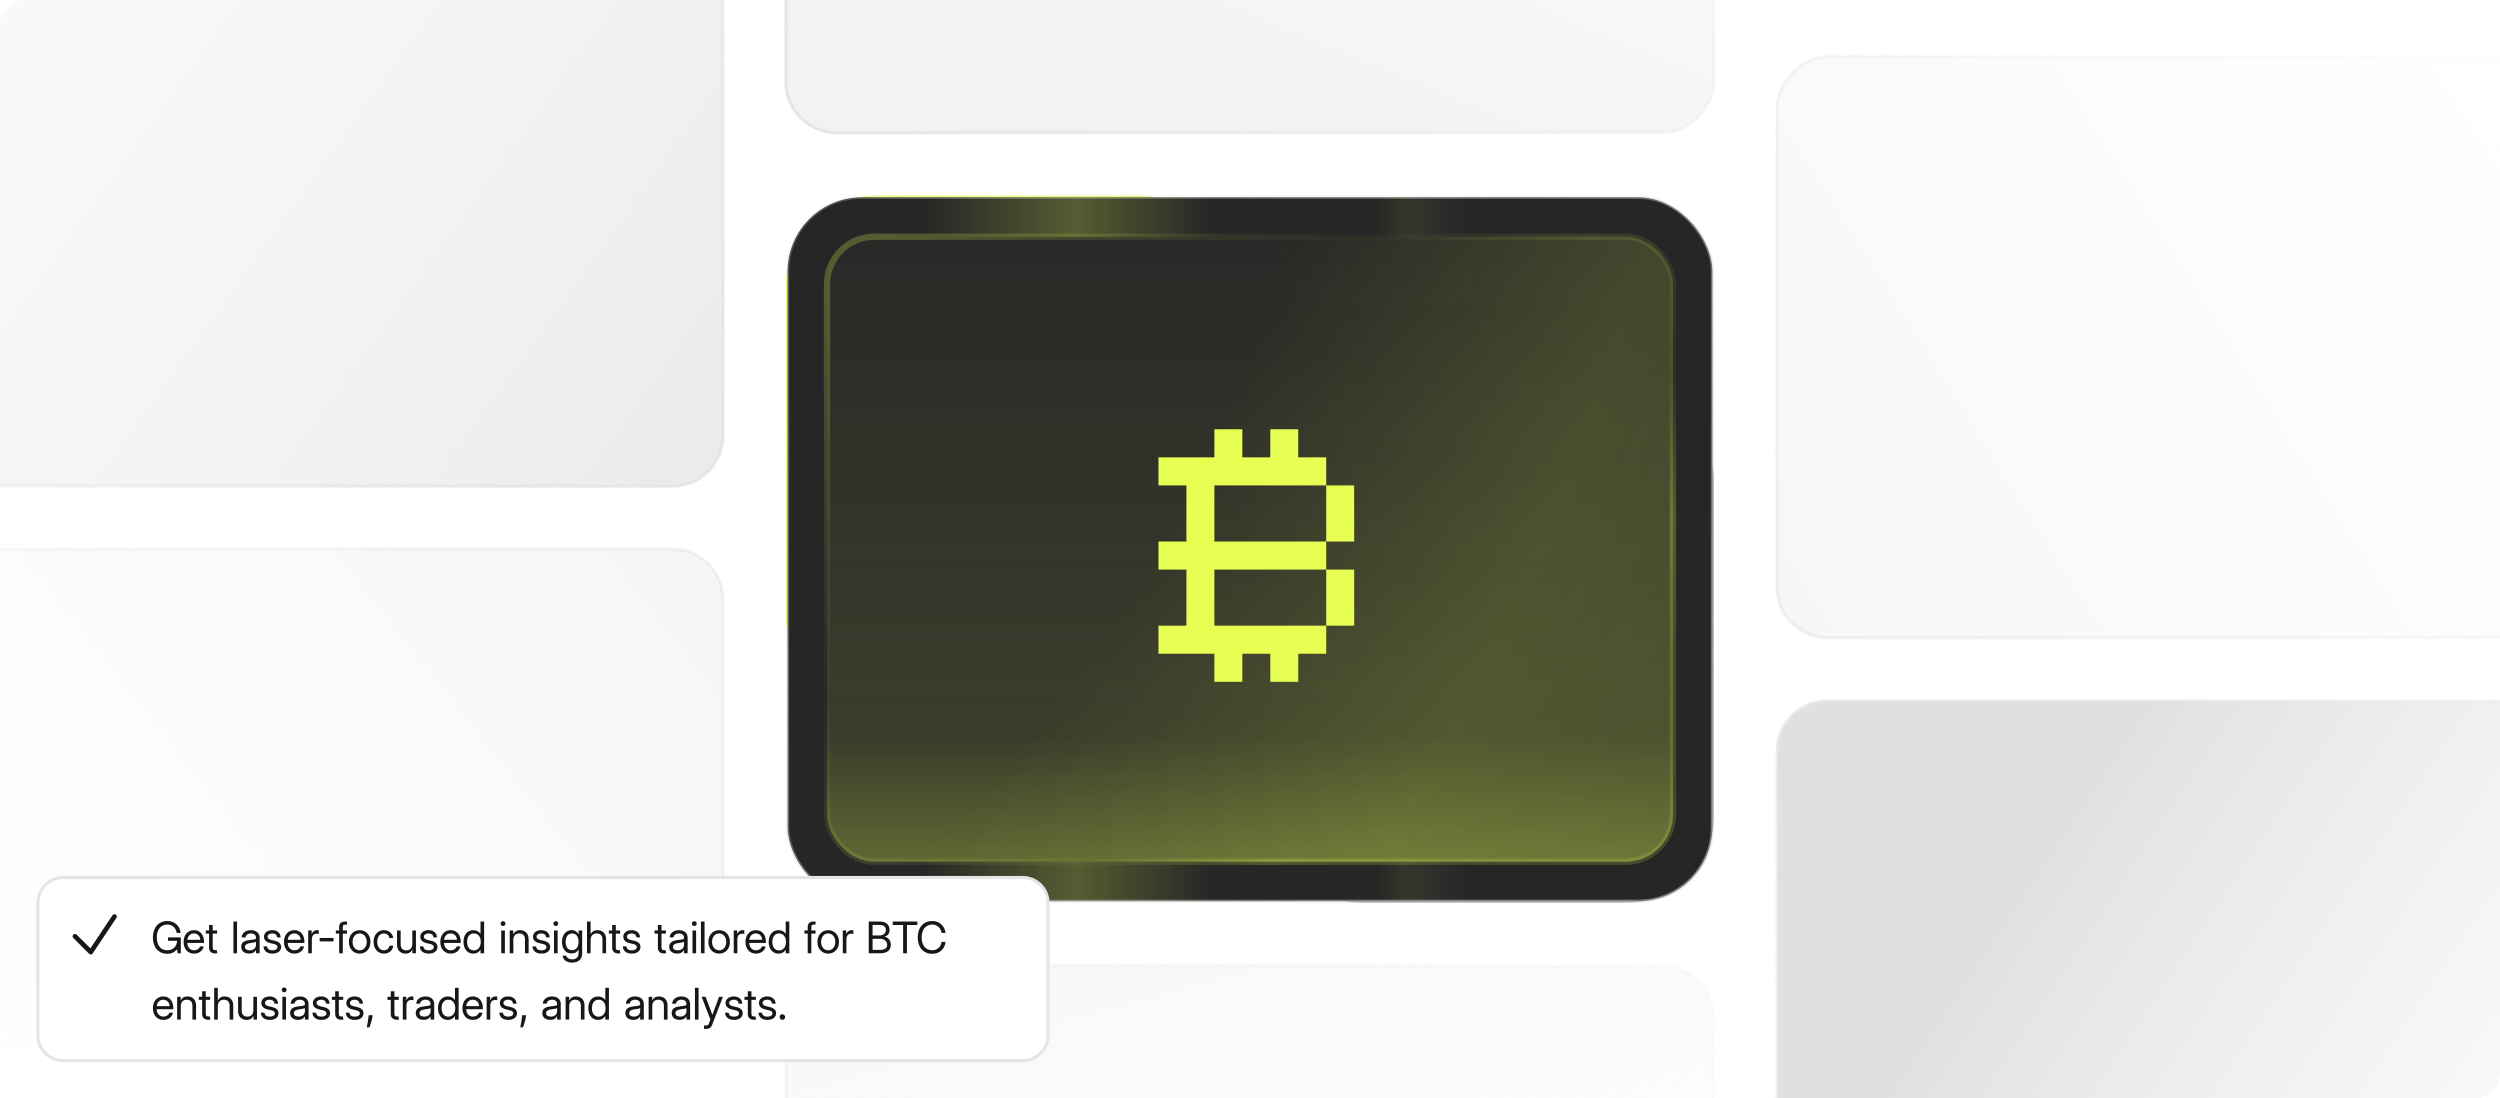 <svg width="792" height="348" viewBox="0 0 792 348" fill="none" xmlns="http://www.w3.org/2000/svg">
<g clip-path="url(#clip0_7291_10503)">
<rect x="-48" y="-20" width="277" height="174" rx="16" fill="url(#paint0_linear_7291_10503)" stroke="url(#paint1_linear_7291_10503)"/>
<rect opacity="0.7" x="820" y="396" width="257" height="174" rx="16" transform="rotate(180 820 396)" fill="url(#paint2_linear_7291_10503)" stroke="url(#paint3_linear_7291_10503)"/>
<rect width="294" height="174" rx="16" transform="matrix(-1 0 0 1 543 -132)" fill="url(#paint4_linear_7291_10503)" stroke="url(#paint5_linear_7291_10503)"/>
<rect opacity="0.4" x="543" y="480" width="294" height="174" rx="16" transform="rotate(180 543 480)" fill="url(#paint6_linear_7291_10503)" stroke="url(#paint7_linear_7291_10503)"/>
<rect opacity="0.6" width="277" height="158" rx="16" transform="matrix(1 0 0 -1 -48 332)" fill="url(#paint8_linear_7291_10503)" stroke="url(#paint9_linear_7291_10503)"/>
<rect opacity="0.6" width="257" height="184" rx="16" transform="matrix(-1 0 0 1 820 18)" fill="url(#paint10_linear_7291_10503)" stroke="url(#paint11_linear_7291_10503)"/>
<g filter="url(#filter0_f_7291_10503)">
<rect x="249" y="62" width="140" height="162" rx="28" fill="#E7FE53"/>
</g>
<g filter="url(#filter1_f_7291_10503)">
<rect x="403" y="124" width="140" height="162" rx="28" fill="#A3A3A3"/>
</g>
<rect x="249.5" y="62.5" width="293" height="223" rx="23.5" fill="#262626"/>
<rect x="249.5" y="62.5" width="293" height="223" rx="23.5" fill="url(#paint12_linear_7291_10503)" fill-opacity="0.5"/>
<rect x="249.5" y="62.5" width="293" height="223" rx="23.5" stroke="url(#paint13_linear_7291_10503)"/>
<rect x="262" y="75" width="268" height="198" rx="15" fill="#262626"/>
<rect x="262" y="75" width="268" height="198" rx="15" fill="url(#paint14_linear_7291_10503)"/>
<rect x="262" y="75" width="268" height="198" rx="15" fill="url(#paint15_radial_7291_10503)"/>
<rect x="262" y="75" width="268" height="198" rx="15" stroke="url(#paint16_linear_7291_10503)" stroke-width="2"/>
<g filter="url(#filter2_ii_7291_10503)">
<path d="M400.429 134H409.286V142.889H418.143V151.778H382.714V169.556H418.143V178.444H382.714V196.222H418.143V205.111H409.286V214H400.429V205.111H391.571V214H382.714V205.111H365V196.222H373.857V178.444H365V169.556H373.857V151.778H365V142.889H382.714V134H391.571V142.889H400.429V134ZM418.143 196.222V178.444H427V196.222H418.143ZM418.143 169.556V151.778H427V169.556H418.143Z" fill="#E7FE53"/>
</g>
<path d="M12 286C12 281.582 15.582 278 20 278H324C328.418 278 332 281.582 332 286V328C332 332.418 328.418 336 324 336H20C15.582 336 12 332.418 12 328V286Z" fill="white"/>
<path d="M12 286C12 281.582 15.582 278 20 278H324C328.418 278 332 281.582 332 286V328C332 332.418 328.418 336 324 336H20C15.582 336 12 332.418 12 328V286Z" stroke="#E5E5E5"/>
<path d="M23.75 296.625L28.75 301.625L36.25 290.375" stroke="#171717" stroke-width="1.5" stroke-linecap="round" stroke-linejoin="round"/>
<path d="M53.072 302.164C50.201 302.164 48.438 300.161 48.438 296.969C48.438 293.776 50.27 291.773 53.072 291.773C55.185 291.773 56.976 293.209 57.228 295.547H55.984C55.711 293.94 54.528 292.895 53.072 292.895C50.94 292.895 49.668 294.48 49.668 296.969C49.668 299.457 50.871 301.043 53.072 301.043C54.822 301.036 56.039 299.778 56.107 298.049H53.209V296.969H57.283V302H56.272L56.107 300.742H56.094C55.315 301.624 54.398 302.164 53.072 302.164ZM61.48 302.109C59.471 302.109 58.158 300.578 58.158 298.404C58.158 296.217 59.457 294.672 61.453 294.672C63.463 294.672 64.639 296.217 64.639 298.404V298.719H59.361C59.375 299.997 60.168 301.057 61.48 301.057C62.376 301.057 63.148 300.564 63.367 299.812H64.529C64.256 301.193 63.025 302.109 61.48 302.109ZM59.368 297.734H63.449C63.408 296.531 62.56 295.711 61.426 295.711C60.195 295.711 59.45 296.675 59.368 297.734ZM68.139 302.055C67.209 302.055 66.238 301.549 66.238 300.305V295.766H65.186V294.781H66.238V293.031H67.387V294.781H68.781V295.766H67.387V300.127C67.387 300.961 67.811 301.016 68.248 301.016C68.412 301.016 68.576 300.995 68.658 300.975L68.85 301.973C68.686 302.014 68.46 302.055 68.139 302.055ZM75.098 291.938V302H73.949V291.938H75.098ZM78.926 302.096C77.49 302.096 76.41 301.364 76.41 299.922C76.41 298.268 77.832 297.967 79.281 297.775C80.655 297.591 81.1 297.646 81.1 297.092V297.051C81.1 296.265 80.512 295.711 79.5 295.711C78.495 295.711 77.839 296.265 77.777 296.969H76.561C76.622 295.649 77.791 294.672 79.5 294.672C81.182 294.672 82.248 295.622 82.248 297.051V302H81.1V300.975H81.072C80.806 301.494 80.238 302.096 78.926 302.096ZM79.09 301.057C80.512 301.057 81.1 300.209 81.1 299.266V298.363C80.922 298.527 80.054 298.657 79.227 298.773C78.393 298.89 77.593 299.177 77.6 299.99C77.606 300.667 78.167 301.057 79.09 301.057ZM88.92 296.969H87.785C87.772 296.203 87.184 295.711 86.254 295.711C85.365 295.711 84.764 296.135 84.764 296.75C84.764 297.297 85.215 297.598 85.912 297.762L87.074 298.035C88.455 298.363 89.07 299.02 89.07 300.004C89.07 301.344 87.894 302.109 86.322 302.109C84.777 302.109 83.561 301.385 83.465 299.812H84.613C84.695 300.674 85.283 301.07 86.295 301.07C87.293 301.07 87.908 300.674 87.908 300.031C87.908 299.484 87.471 299.225 86.828 299.074L85.666 298.801C84.326 298.486 83.629 297.803 83.629 296.75C83.629 295.52 84.709 294.672 86.254 294.672C87.758 294.672 88.879 295.533 88.92 296.969ZM93.281 302.109C91.272 302.109 89.959 300.578 89.959 298.404C89.959 296.217 91.258 294.672 93.254 294.672C95.264 294.672 96.439 296.217 96.439 298.404V298.719H91.162C91.176 299.997 91.969 301.057 93.281 301.057C94.177 301.057 94.949 300.564 95.168 299.812H96.33C96.057 301.193 94.826 302.109 93.281 302.109ZM91.169 297.734H95.25C95.209 296.531 94.361 295.711 93.227 295.711C91.996 295.711 91.251 296.675 91.169 297.734ZM97.643 302V294.781H98.736V295.916H98.764C99.03 295.171 99.598 294.672 100.5 294.672C100.712 294.672 100.896 294.699 100.992 294.713V295.875C100.896 295.848 100.616 295.793 100.281 295.793C99.481 295.793 98.791 296.333 98.791 297.557V302H97.643ZM105.668 297.146V298.227H101.266V297.146H105.668ZM106.393 295.766V294.781H107.445V293.564C107.445 292.32 108.416 291.938 109.346 291.938H109.934V292.922H109.455C109.448 292.922 109.441 292.922 109.435 292.922C109.004 292.922 108.594 292.922 108.594 293.742V294.781H109.934V295.766H108.594V302H107.445V295.766H106.393ZM113.939 302.109C111.937 302.109 110.521 300.564 110.521 298.404C110.521 296.217 111.937 294.672 113.939 294.672C115.942 294.672 117.357 296.217 117.357 298.404C117.357 300.564 115.949 302.109 113.939 302.109ZM113.939 301.057C115.252 301.057 116.195 299.963 116.195 298.404C116.195 296.825 115.259 295.711 113.939 295.711C112.613 295.711 111.677 296.825 111.684 298.404C111.69 299.963 112.627 301.057 113.939 301.057ZM121.623 302.109C119.702 302.109 118.342 300.564 118.342 298.404C118.342 296.217 119.675 294.672 121.596 294.672C123.489 294.672 124.508 296.101 124.576 297.188H123.4C123.271 296.463 122.703 295.711 121.596 295.711C120.345 295.711 119.504 296.825 119.504 298.404C119.504 299.963 120.372 301.057 121.609 301.057C122.566 301.057 123.332 300.407 123.346 299.594H124.576C124.48 300.831 123.469 302.109 121.623 302.109ZM130.619 299.006V294.781H131.768V302H130.646V300.838H130.619C130.305 301.535 129.628 302.109 128.486 302.109C127.03 302.109 125.779 301.187 125.779 299.266V294.781H126.928V299.184C126.928 300.435 127.639 301.07 128.719 301.07C129.771 301.07 130.619 300.462 130.619 299.006ZM138.439 296.969H137.305C137.291 296.203 136.703 295.711 135.773 295.711C134.885 295.711 134.283 296.135 134.283 296.75C134.283 297.297 134.734 297.598 135.432 297.762L136.594 298.035C137.975 298.363 138.59 299.02 138.59 300.004C138.59 301.344 137.414 302.109 135.842 302.109C134.297 302.109 133.08 301.385 132.984 299.812H134.133C134.215 300.674 134.803 301.07 135.814 301.07C136.812 301.07 137.428 300.674 137.428 300.031C137.428 299.484 136.99 299.225 136.348 299.074L135.186 298.801C133.846 298.486 133.148 297.803 133.148 296.75C133.148 295.52 134.229 294.672 135.773 294.672C137.277 294.672 138.398 295.533 138.439 296.969ZM142.801 302.109C140.791 302.109 139.479 300.578 139.479 298.404C139.479 296.217 140.777 294.672 142.773 294.672C144.783 294.672 145.959 296.217 145.959 298.404V298.719H140.682C140.695 299.997 141.488 301.057 142.801 301.057C143.696 301.057 144.469 300.564 144.688 299.812H145.85C145.576 301.193 144.346 302.109 142.801 302.109ZM140.688 297.734H144.77C144.729 296.531 143.881 295.711 142.746 295.711C141.516 295.711 140.771 296.675 140.688 297.734ZM149.938 302.109C148.058 302.109 146.834 300.612 146.834 298.391C146.834 296.162 148.058 294.672 149.938 294.672C150.874 294.672 151.729 295.041 152.193 295.848H152.221V291.938H153.369V302H152.221V300.906H152.193C151.674 301.74 150.874 302.109 149.938 302.109ZM150.115 301.084C151.455 301.084 152.303 300.024 152.303 298.391C152.303 296.757 151.455 295.711 150.115 295.711C148.864 295.711 147.982 296.62 147.982 298.391C147.982 300.161 148.864 301.084 150.115 301.084ZM158.797 302V294.781H159.945V302H158.797ZM159.371 293.359C158.94 293.359 158.599 293.018 158.605 292.594C158.599 292.17 158.94 291.828 159.371 291.828C159.788 291.828 160.13 292.17 160.137 292.594C160.13 293.018 159.788 293.359 159.371 293.359ZM162.625 297.775V302H161.477V294.781H162.598V295.943H162.625C162.939 295.246 163.616 294.672 164.758 294.672C166.214 294.672 167.465 295.595 167.465 297.516V302H166.316V297.598C166.316 296.347 165.605 295.711 164.525 295.711C163.473 295.711 162.625 296.319 162.625 297.775ZM174.137 296.969H173.002C172.988 296.203 172.4 295.711 171.471 295.711C170.582 295.711 169.98 296.135 169.98 296.75C169.98 297.297 170.432 297.598 171.129 297.762L172.291 298.035C173.672 298.363 174.287 299.02 174.287 300.004C174.287 301.344 173.111 302.109 171.539 302.109C169.994 302.109 168.777 301.385 168.682 299.812H169.83C169.912 300.674 170.5 301.07 171.512 301.07C172.51 301.07 173.125 300.674 173.125 300.031C173.125 299.484 172.688 299.225 172.045 299.074L170.883 298.801C169.543 298.486 168.846 297.803 168.846 296.75C168.846 295.52 169.926 294.672 171.471 294.672C172.975 294.672 174.096 295.533 174.137 296.969ZM175.504 302V294.781H176.652V302H175.504ZM176.078 293.359C175.647 293.359 175.306 293.018 175.312 292.594C175.306 292.17 175.647 291.828 176.078 291.828C176.495 291.828 176.837 292.17 176.844 292.594C176.837 293.018 176.495 293.359 176.078 293.359ZM181.26 304.953C179.633 304.953 178.402 304.188 178.225 302.766H179.414C179.619 303.545 180.33 303.928 181.26 303.928C182.518 303.928 183.283 303.23 183.283 302V300.811H183.256C182.818 301.59 182.148 302.055 181.082 302.055C179.154 302.055 178.033 300.564 178.033 298.377C178.033 296.217 179.264 294.672 181.109 294.672C182.463 294.672 182.996 295.492 183.256 295.943H183.311V294.781H184.432V302C184.432 304.133 182.941 304.953 181.26 304.953ZM181.232 301.016C182.531 301.016 183.283 300.072 183.283 298.391C183.283 296.682 182.531 295.725 181.26 295.725C179.906 295.725 179.195 296.818 179.195 298.391C179.195 299.963 179.879 301.016 181.232 301.016ZM187.111 297.775V302H185.963V291.938H187.111V295.943H187.139C187.453 295.246 188.157 294.672 189.299 294.672C190.755 294.672 192.006 295.595 192.006 297.516V302H190.857V297.598C190.857 296.347 190.146 295.711 189.066 295.711C188.014 295.711 187.111 296.319 187.111 297.775ZM195.834 302.055C194.904 302.055 193.934 301.549 193.934 300.305V295.766H192.881V294.781H193.934V293.031H195.082V294.781H196.477V295.766H195.082V300.127C195.082 300.961 195.506 301.016 195.943 301.016C196.107 301.016 196.271 300.995 196.354 300.975L196.545 301.973C196.381 302.014 196.155 302.055 195.834 302.055ZM202.752 296.969H201.617C201.604 296.203 201.016 295.711 200.086 295.711C199.197 295.711 198.596 296.135 198.596 296.75C198.596 297.297 199.047 297.598 199.744 297.762L200.906 298.035C202.287 298.363 202.902 299.02 202.902 300.004C202.902 301.344 201.727 302.109 200.154 302.109C198.609 302.109 197.393 301.385 197.297 299.812H198.445C198.527 300.674 199.115 301.07 200.127 301.07C201.125 301.07 201.74 300.674 201.74 300.031C201.74 299.484 201.303 299.225 200.66 299.074L199.498 298.801C198.158 298.486 197.461 297.803 197.461 296.75C197.461 295.52 198.541 294.672 200.086 294.672C201.59 294.672 202.711 295.533 202.752 296.969ZM210.312 302.055C209.383 302.055 208.412 301.549 208.412 300.305V295.766H207.359V294.781H208.412V293.031H209.561V294.781H210.955V295.766H209.561V300.127C209.561 300.961 209.984 301.016 210.422 301.016C210.586 301.016 210.75 300.995 210.832 300.975L211.023 301.973C210.859 302.014 210.634 302.055 210.312 302.055ZM214.523 302.096C213.088 302.096 212.008 301.364 212.008 299.922C212.008 298.268 213.43 297.967 214.879 297.775C216.253 297.591 216.697 297.646 216.697 297.092V297.051C216.697 296.265 216.109 295.711 215.098 295.711C214.093 295.711 213.437 296.265 213.375 296.969H212.158C212.22 295.649 213.389 294.672 215.098 294.672C216.779 294.672 217.846 295.622 217.846 297.051V302H216.697V300.975H216.67C216.403 301.494 215.836 302.096 214.523 302.096ZM214.688 301.057C216.109 301.057 216.697 300.209 216.697 299.266V298.363C216.52 298.527 215.651 298.657 214.824 298.773C213.99 298.89 213.19 299.177 213.197 299.99C213.204 300.667 213.765 301.057 214.688 301.057ZM219.377 302V294.781H220.525V302H219.377ZM219.951 293.359C219.521 293.359 219.179 293.018 219.186 292.594C219.179 292.17 219.521 291.828 219.951 291.828C220.368 291.828 220.71 292.17 220.717 292.594C220.71 293.018 220.368 293.359 219.951 293.359ZM223.205 291.938V302H222.057V291.938H223.205ZM227.826 302.109C225.823 302.109 224.408 300.564 224.408 298.404C224.408 296.217 225.823 294.672 227.826 294.672C229.829 294.672 231.244 296.217 231.244 298.404C231.244 300.564 229.836 302.109 227.826 302.109ZM227.826 301.057C229.139 301.057 230.082 299.963 230.082 298.404C230.082 296.825 229.146 295.711 227.826 295.711C226.5 295.711 225.563 296.825 225.57 298.404C225.577 299.963 226.514 301.057 227.826 301.057ZM232.447 302V294.781H233.541V295.916H233.568C233.835 295.171 234.402 294.672 235.305 294.672C235.517 294.672 235.701 294.699 235.797 294.713V295.875C235.701 295.848 235.421 295.793 235.086 295.793C234.286 295.793 233.596 296.333 233.596 297.557V302H232.447ZM239.488 302.109C237.479 302.109 236.166 300.578 236.166 298.404C236.166 296.217 237.465 294.672 239.461 294.672C241.471 294.672 242.646 296.217 242.646 298.404V298.719H237.369C237.383 299.997 238.176 301.057 239.488 301.057C240.384 301.057 241.156 300.564 241.375 299.812H242.537C242.264 301.193 241.033 302.109 239.488 302.109ZM237.376 297.734H241.457C241.416 296.531 240.568 295.711 239.434 295.711C238.203 295.711 237.458 296.675 237.376 297.734ZM246.625 302.109C244.745 302.109 243.521 300.612 243.521 298.391C243.521 296.162 244.745 294.672 246.625 294.672C247.562 294.672 248.416 295.041 248.881 295.848H248.908V291.938H250.057V302H248.908V300.906H248.881C248.361 301.74 247.562 302.109 246.625 302.109ZM246.803 301.084C248.143 301.084 248.99 300.024 248.99 298.391C248.99 296.757 248.143 295.711 246.803 295.711C245.552 295.711 244.67 296.62 244.67 298.391C244.67 300.161 245.552 301.084 246.803 301.084ZM254.828 295.766V294.781H255.881V293.564C255.881 292.32 256.852 291.938 257.781 291.938H258.369V292.922H257.891C257.884 292.922 257.877 292.922 257.87 292.922C257.439 292.922 257.029 292.922 257.029 293.742V294.781H258.369V295.766H257.029V302H255.881V295.766H254.828ZM262.375 302.109C260.372 302.109 258.957 300.564 258.957 298.404C258.957 296.217 260.372 294.672 262.375 294.672C264.378 294.672 265.793 296.217 265.793 298.404C265.793 300.564 264.385 302.109 262.375 302.109ZM262.375 301.057C263.688 301.057 264.631 299.963 264.631 298.404C264.631 296.825 263.694 295.711 262.375 295.711C261.049 295.711 260.112 296.825 260.119 298.404C260.126 299.963 261.062 301.057 262.375 301.057ZM266.996 302V294.781H268.09V295.916H268.117C268.384 295.171 268.951 294.672 269.854 294.672C270.065 294.672 270.25 294.699 270.346 294.713V295.875C270.25 295.848 269.97 295.793 269.635 295.793C268.835 295.793 268.145 296.333 268.145 297.557V302H266.996ZM275.213 302V291.938H278.727C280.839 291.938 281.816 293.134 281.816 294.604C281.816 295.909 281.051 296.518 280.189 296.75V296.764C281.14 296.832 282.213 297.734 282.213 299.32C282.213 300.838 281.229 302 278.85 302H275.213ZM276.43 300.92H278.85C280.442 300.92 281.051 300.209 281.051 299.32C281.051 298.302 280.224 297.42 278.904 297.42H276.43V300.92ZM276.43 296.354H278.699C279.793 296.354 280.654 295.67 280.654 294.604C280.654 293.729 280.066 293.018 278.727 293.018H276.43V296.354ZM282.814 293.031V291.938H290.607V293.031H287.312V302H286.109V293.031H282.814ZM295.379 302.164C292.508 302.164 290.744 300.161 290.744 296.969C290.744 293.776 292.576 291.773 295.379 291.773C297.491 291.773 299.282 293.209 299.535 295.547H298.291C298.018 293.94 296.835 292.895 295.379 292.895C293.246 292.895 291.975 294.48 291.975 296.969C291.975 299.457 293.178 301.043 295.379 301.043C296.89 301.043 298.154 299.929 298.291 298.391H299.535C299.351 300.592 297.683 302.164 295.379 302.164ZM51.76 323.109C49.75 323.109 48.438 321.578 48.438 319.404C48.438 317.217 49.736 315.672 51.732 315.672C53.742 315.672 54.918 317.217 54.918 319.404V319.719H49.641C49.654 320.997 50.447 322.057 51.76 322.057C52.655 322.057 53.428 321.564 53.647 320.812H54.809C54.535 322.193 53.305 323.109 51.76 323.109ZM49.648 318.734H53.728C53.688 317.531 52.84 316.711 51.705 316.711C50.475 316.711 49.73 317.675 49.648 318.734ZM57.27 318.775V323H56.121V315.781H57.242V316.943H57.27C57.584 316.246 58.261 315.672 59.402 315.672C60.858 315.672 62.109 316.595 62.109 318.516V323H60.961V318.598C60.961 317.347 60.25 316.711 59.17 316.711C58.117 316.711 57.27 317.319 57.27 318.775ZM65.938 323.055C65.008 323.055 64.037 322.549 64.037 321.305V316.766H62.984V315.781H64.037V314.031H65.186V315.781H66.58V316.766H65.186V321.127C65.186 321.961 65.609 322.016 66.047 322.016C66.211 322.016 66.375 321.995 66.457 321.975L66.648 322.973C66.484 323.014 66.259 323.055 65.938 323.055ZM69 318.775V323H67.852V312.938H69V316.943H69.027C69.342 316.246 70.046 315.672 71.188 315.672C72.644 315.672 73.894 316.595 73.894 318.516V323H72.746V318.598C72.746 317.347 72.035 316.711 70.955 316.711C69.902 316.711 69 317.319 69 318.775ZM80.266 320.006V315.781H81.414V323H80.293V321.838H80.266C79.951 322.535 79.274 323.109 78.133 323.109C76.677 323.109 75.426 322.187 75.426 320.266V315.781H76.574V320.184C76.574 321.435 77.285 322.07 78.365 322.07C79.418 322.07 80.266 321.462 80.266 320.006ZM88.086 317.969H86.951C86.938 317.203 86.35 316.711 85.42 316.711C84.531 316.711 83.93 317.135 83.93 317.75C83.93 318.297 84.381 318.598 85.078 318.762L86.24 319.035C87.621 319.363 88.236 320.02 88.236 321.004C88.236 322.344 87.061 323.109 85.488 323.109C83.943 323.109 82.727 322.385 82.631 320.812H83.779C83.861 321.674 84.449 322.07 85.461 322.07C86.459 322.07 87.074 321.674 87.074 321.031C87.074 320.484 86.637 320.225 85.994 320.074L84.832 319.801C83.492 319.486 82.795 318.803 82.795 317.75C82.795 316.52 83.875 315.672 85.42 315.672C86.924 315.672 88.045 316.533 88.086 317.969ZM89.453 323V315.781H90.602V323H89.453ZM90.027 314.359C89.597 314.359 89.255 314.018 89.262 313.594C89.255 313.17 89.597 312.828 90.027 312.828C90.444 312.828 90.786 313.17 90.793 313.594C90.786 314.018 90.444 314.359 90.027 314.359ZM94.43 323.096C92.994 323.096 91.914 322.364 91.914 320.922C91.914 319.268 93.336 318.967 94.785 318.775C96.159 318.591 96.603 318.646 96.603 318.092V318.051C96.603 317.265 96.016 316.711 95.004 316.711C93.999 316.711 93.343 317.265 93.281 317.969H92.064C92.126 316.649 93.295 315.672 95.004 315.672C96.686 315.672 97.752 316.622 97.752 318.051V323H96.603V321.975H96.576C96.31 322.494 95.742 323.096 94.43 323.096ZM94.594 322.057C96.016 322.057 96.603 321.209 96.603 320.266V319.363C96.426 319.527 95.558 319.657 94.731 319.773C93.897 319.89 93.097 320.177 93.103 320.99C93.11 321.667 93.671 322.057 94.594 322.057ZM104.424 317.969H103.289C103.275 317.203 102.688 316.711 101.758 316.711C100.869 316.711 100.268 317.135 100.268 317.75C100.268 318.297 100.719 318.598 101.416 318.762L102.578 319.035C103.959 319.363 104.574 320.02 104.574 321.004C104.574 322.344 103.398 323.109 101.826 323.109C100.281 323.109 99.064 322.385 98.969 320.812H100.117C100.199 321.674 100.787 322.07 101.799 322.07C102.797 322.07 103.412 321.674 103.412 321.031C103.412 320.484 102.975 320.225 102.332 320.074L101.17 319.801C99.83 319.486 99.133 318.803 99.133 317.75C99.133 316.52 100.213 315.672 101.758 315.672C103.262 315.672 104.383 316.533 104.424 317.969ZM108.088 323.055C107.158 323.055 106.188 322.549 106.188 321.305V316.766H105.135V315.781H106.188V314.031H107.336V315.781H108.73V316.766H107.336V321.127C107.336 321.961 107.76 322.016 108.197 322.016C108.361 322.016 108.525 321.995 108.607 321.975L108.799 322.973C108.635 323.014 108.409 323.055 108.088 323.055ZM115.006 317.969H113.871C113.857 317.203 113.27 316.711 112.34 316.711C111.451 316.711 110.85 317.135 110.85 317.75C110.85 318.297 111.301 318.598 111.998 318.762L113.16 319.035C114.541 319.363 115.156 320.02 115.156 321.004C115.156 322.344 113.98 323.109 112.408 323.109C110.863 323.109 109.646 322.385 109.551 320.812H110.699C110.781 321.674 111.369 322.07 112.381 322.07C113.379 322.07 113.994 321.674 113.994 321.031C113.994 320.484 113.557 320.225 112.914 320.074L111.752 319.801C110.412 319.486 109.715 318.803 109.715 317.75C109.715 316.52 110.795 315.672 112.34 315.672C113.844 315.672 114.965 316.533 115.006 317.969ZM118.055 321.619L117.973 322.152C117.802 323.273 117.303 324.791 117.07 325.461H116.195C116.312 324.832 116.592 323.506 116.742 322.18L116.797 321.619H118.055ZM125.697 323.055C124.768 323.055 123.797 322.549 123.797 321.305V316.766H122.744V315.781H123.797V314.031H124.945V315.781H126.34V316.766H124.945V321.127C124.945 321.961 125.369 322.016 125.807 322.016C125.971 322.016 126.135 321.995 126.217 321.975L126.408 322.973C126.244 323.014 126.019 323.055 125.697 323.055ZM127.611 323V315.781H128.705V316.916H128.732C128.999 316.171 129.566 315.672 130.469 315.672C130.681 315.672 130.865 315.699 130.961 315.713V316.875C130.865 316.848 130.585 316.793 130.25 316.793C129.45 316.793 128.76 317.333 128.76 318.557V323H127.611ZM134.229 323.096C132.793 323.096 131.713 322.364 131.713 320.922C131.713 319.268 133.135 318.967 134.584 318.775C135.958 318.591 136.402 318.646 136.402 318.092V318.051C136.402 317.265 135.814 316.711 134.803 316.711C133.798 316.711 133.142 317.265 133.08 317.969H131.863C131.925 316.649 133.094 315.672 134.803 315.672C136.484 315.672 137.551 316.622 137.551 318.051V323H136.402V321.975H136.375C136.108 322.494 135.541 323.096 134.229 323.096ZM134.393 322.057C135.814 322.057 136.402 321.209 136.402 320.266V319.363C136.225 319.527 135.356 319.657 134.529 319.773C133.695 319.89 132.896 320.177 132.902 320.99C132.909 321.667 133.47 322.057 134.393 322.057ZM141.857 323.109C139.978 323.109 138.754 321.612 138.754 319.391C138.754 317.162 139.978 315.672 141.857 315.672C142.794 315.672 143.648 316.041 144.113 316.848H144.141V312.938H145.289V323H144.141V321.906H144.113C143.594 322.74 142.794 323.109 141.857 323.109ZM142.035 322.084C143.375 322.084 144.223 321.024 144.223 319.391C144.223 317.757 143.375 316.711 142.035 316.711C140.784 316.711 139.902 317.62 139.902 319.391C139.902 321.161 140.784 322.084 142.035 322.084ZM149.814 323.109C147.805 323.109 146.492 321.578 146.492 319.404C146.492 317.217 147.791 315.672 149.787 315.672C151.797 315.672 152.973 317.217 152.973 319.404V319.719H147.695C147.709 320.997 148.502 322.057 149.814 322.057C150.71 322.057 151.482 321.564 151.701 320.812H152.863C152.59 322.193 151.359 323.109 149.814 323.109ZM147.702 318.734H151.783C151.742 317.531 150.895 316.711 149.76 316.711C148.529 316.711 147.784 317.675 147.702 318.734ZM154.176 323V315.781H155.27V316.916H155.297C155.563 316.171 156.131 315.672 157.033 315.672C157.245 315.672 157.43 315.699 157.525 315.713V316.875C157.43 316.848 157.149 316.793 156.814 316.793C156.015 316.793 155.324 317.333 155.324 318.557V323H154.176ZM163.637 317.969H162.502C162.488 317.203 161.9 316.711 160.971 316.711C160.082 316.711 159.48 317.135 159.48 317.75C159.48 318.297 159.932 318.598 160.629 318.762L161.791 319.035C163.172 319.363 163.787 320.02 163.787 321.004C163.787 322.344 162.611 323.109 161.039 323.109C159.494 323.109 158.277 322.385 158.182 320.812H159.33C159.412 321.674 160 322.07 161.012 322.07C162.01 322.07 162.625 321.674 162.625 321.031C162.625 320.484 162.188 320.225 161.545 320.074L160.383 319.801C159.043 319.486 158.346 318.803 158.346 317.75C158.346 316.52 159.426 315.672 160.971 315.672C162.475 315.672 163.596 316.533 163.637 317.969ZM166.686 321.619L166.604 322.152C166.433 323.273 165.934 324.791 165.701 325.461H164.826C164.942 324.832 165.223 323.506 165.373 322.18L165.428 321.619H166.686ZM174.328 323.096C172.893 323.096 171.812 322.364 171.812 320.922C171.812 319.268 173.234 318.967 174.684 318.775C176.058 318.591 176.502 318.646 176.502 318.092V318.051C176.502 317.265 175.914 316.711 174.902 316.711C173.897 316.711 173.241 317.265 173.18 317.969H171.963C172.024 316.649 173.193 315.672 174.902 315.672C176.584 315.672 177.65 316.622 177.65 318.051V323H176.502V321.975H176.475C176.208 322.494 175.641 323.096 174.328 323.096ZM174.492 322.057C175.914 322.057 176.502 321.209 176.502 320.266V319.363C176.324 319.527 175.456 319.657 174.629 319.773C173.795 319.89 172.995 320.177 173.002 320.99C173.009 321.667 173.569 322.057 174.492 322.057ZM180.33 318.775V323H179.182V315.781H180.303V316.943H180.33C180.645 316.246 181.321 315.672 182.463 315.672C183.919 315.672 185.17 316.595 185.17 318.516V323H184.021V318.598C184.021 317.347 183.311 316.711 182.23 316.711C181.178 316.711 180.33 317.319 180.33 318.775ZM189.477 323.109C187.597 323.109 186.373 321.612 186.373 319.391C186.373 317.162 187.597 315.672 189.477 315.672C190.413 315.672 191.268 316.041 191.732 316.848H191.76V312.938H192.908V323H191.76V321.906H191.732C191.213 322.74 190.413 323.109 189.477 323.109ZM189.654 322.084C190.994 322.084 191.842 321.024 191.842 319.391C191.842 317.757 190.994 316.711 189.654 316.711C188.403 316.711 187.521 317.62 187.521 319.391C187.521 321.161 188.403 322.084 189.654 322.084ZM200.633 323.096C199.197 323.096 198.117 322.364 198.117 320.922C198.117 319.268 199.539 318.967 200.988 318.775C202.362 318.591 202.807 318.646 202.807 318.092V318.051C202.807 317.265 202.219 316.711 201.207 316.711C200.202 316.711 199.546 317.265 199.484 317.969H198.268C198.329 316.649 199.498 315.672 201.207 315.672C202.889 315.672 203.955 316.622 203.955 318.051V323H202.807V321.975H202.779C202.513 322.494 201.945 323.096 200.633 323.096ZM200.797 322.057C202.219 322.057 202.807 321.209 202.807 320.266V319.363C202.629 319.527 201.761 319.657 200.934 319.773C200.1 319.89 199.3 320.177 199.307 320.99C199.313 321.667 199.874 322.057 200.797 322.057ZM206.635 318.775V323H205.486V315.781H206.607V316.943H206.635C206.949 316.246 207.626 315.672 208.768 315.672C210.224 315.672 211.475 316.595 211.475 318.516V323H210.326V318.598C210.326 317.347 209.615 316.711 208.535 316.711C207.482 316.711 206.635 317.319 206.635 318.775ZM215.303 323.096C213.867 323.096 212.787 322.364 212.787 320.922C212.787 319.268 214.209 318.967 215.658 318.775C217.032 318.591 217.477 318.646 217.477 318.092V318.051C217.477 317.265 216.889 316.711 215.877 316.711C214.872 316.711 214.216 317.265 214.154 317.969H212.938C212.999 316.649 214.168 315.672 215.877 315.672C217.559 315.672 218.625 316.622 218.625 318.051V323H217.477V321.975H217.449C217.183 322.494 216.615 323.096 215.303 323.096ZM215.467 322.057C216.889 322.057 217.477 321.209 217.477 320.266V319.363C217.299 319.527 216.431 319.657 215.604 319.773C214.77 319.89 213.97 320.177 213.977 320.99C213.983 321.667 214.544 322.057 215.467 322.057ZM221.305 312.938V323H220.156V312.938H221.305ZM223.014 325.953V324.859H223.725C224.23 324.859 224.401 324.729 224.572 324.285L225.064 323L222.275 315.781H223.533L225.666 321.469H225.693L227.799 315.781H229.029L225.584 324.723C225.27 325.529 224.723 325.953 223.725 325.953H223.014ZM235.141 317.969H234.006C233.992 317.203 233.404 316.711 232.475 316.711C231.586 316.711 230.984 317.135 230.984 317.75C230.984 318.297 231.436 318.598 232.133 318.762L233.295 319.035C234.676 319.363 235.291 320.02 235.291 321.004C235.291 322.344 234.115 323.109 232.543 323.109C230.998 323.109 229.781 322.385 229.686 320.812H230.834C230.916 321.674 231.504 322.07 232.516 322.07C233.514 322.07 234.129 321.674 234.129 321.031C234.129 320.484 233.691 320.225 233.049 320.074L231.887 319.801C230.547 319.486 229.85 318.803 229.85 317.75C229.85 316.52 230.93 315.672 232.475 315.672C233.979 315.672 235.1 316.533 235.141 317.969ZM238.805 323.055C237.875 323.055 236.904 322.549 236.904 321.305V316.766H235.852V315.781H236.904V314.031H238.053V315.781H239.447V316.766H238.053V321.127C238.053 321.961 238.477 322.016 238.914 322.016C239.078 322.016 239.242 321.995 239.324 321.975L239.516 322.973C239.352 323.014 239.126 323.055 238.805 323.055ZM245.723 317.969H244.588C244.574 317.203 243.986 316.711 243.057 316.711C242.168 316.711 241.566 317.135 241.566 317.75C241.566 318.297 242.018 318.598 242.715 318.762L243.877 319.035C245.258 319.363 245.873 320.02 245.873 321.004C245.873 322.344 244.697 323.109 243.125 323.109C241.58 323.109 240.363 322.385 240.268 320.812H241.416C241.498 321.674 242.086 322.07 243.098 322.07C244.096 322.07 244.711 321.674 244.711 321.031C244.711 320.484 244.273 320.225 243.631 320.074L242.469 319.801C241.129 319.486 240.432 318.803 240.432 317.75C240.432 316.52 241.512 315.672 243.057 315.672C244.561 315.672 245.682 316.533 245.723 317.969ZM247.855 323.082C247.363 323.082 246.967 322.679 246.98 322.193C246.967 321.708 247.363 321.312 247.855 321.305C248.334 321.312 248.73 321.708 248.744 322.193C248.73 322.679 248.334 323.082 247.855 323.082Z" fill="#171717"/>
</g>
<defs>
<filter id="filter0_f_7291_10503" x="189" y="2" width="260" height="282" filterUnits="userSpaceOnUse" color-interpolation-filters="sRGB">
<feFlood flood-opacity="0" result="BackgroundImageFix"/>
<feBlend mode="normal" in="SourceGraphic" in2="BackgroundImageFix" result="shape"/>
<feGaussianBlur stdDeviation="30" result="effect1_foregroundBlur_7291_10503"/>
</filter>
<filter id="filter1_f_7291_10503" x="343" y="64" width="260" height="282" filterUnits="userSpaceOnUse" color-interpolation-filters="sRGB">
<feFlood flood-opacity="0" result="BackgroundImageFix"/>
<feBlend mode="normal" in="SourceGraphic" in2="BackgroundImageFix" result="shape"/>
<feGaussianBlur stdDeviation="30" result="effect1_foregroundBlur_7291_10503"/>
</filter>
<filter id="filter2_ii_7291_10503" x="365" y="134" width="63" height="81" filterUnits="userSpaceOnUse" color-interpolation-filters="sRGB">
<feFlood flood-opacity="0" result="BackgroundImageFix"/>
<feBlend mode="normal" in="SourceGraphic" in2="BackgroundImageFix" result="shape"/>
<feColorMatrix in="SourceAlpha" type="matrix" values="0 0 0 0 0 0 0 0 0 0 0 0 0 0 0 0 0 0 127 0" result="hardAlpha"/>
<feOffset dx="1" dy="1"/>
<feGaussianBlur stdDeviation="2"/>
<feComposite in2="hardAlpha" operator="arithmetic" k2="-1" k3="1"/>
<feColorMatrix type="matrix" values="0 0 0 0 0 0 0 0 0 0 0 0 0 0 0 0 0 0 0.48 0"/>
<feBlend mode="normal" in2="shape" result="effect1_innerShadow_7291_10503"/>
<feColorMatrix in="SourceAlpha" type="matrix" values="0 0 0 0 0 0 0 0 0 0 0 0 0 0 0 0 0 0 127 0" result="hardAlpha"/>
<feOffset dx="1" dy="1"/>
<feGaussianBlur stdDeviation="2"/>
<feComposite in2="hardAlpha" operator="arithmetic" k2="-1" k3="1"/>
<feColorMatrix type="matrix" values="0 0 0 0 1 0 0 0 0 1 0 0 0 0 1 0 0 0 0.32 0"/>
<feBlend mode="normal" in2="effect1_innerShadow_7291_10503" result="effect2_innerShadow_7291_10503"/>
</filter>
<linearGradient id="paint0_linear_7291_10503" x1="-48" y1="-20" x2="217.992" y2="170.39" gradientUnits="userSpaceOnUse">
<stop stop-color="#F5F5F5" stop-opacity="0.4"/>
<stop offset="1" stop-color="#EAEAEA"/>
</linearGradient>
<linearGradient id="paint1_linear_7291_10503" x1="-48" y1="-20" x2="215.603" y2="172.359" gradientUnits="userSpaceOnUse">
<stop stop-color="#E5E5E5" stop-opacity="0"/>
<stop offset="1" stop-color="#E5E5E5"/>
</linearGradient>
<linearGradient id="paint2_linear_7291_10503" x1="820" y1="396" x2="1079" y2="568" gradientUnits="userSpaceOnUse">
<stop stop-color="#F5F5F5" stop-opacity="0.4"/>
<stop offset="0.676" stop-color="#D4D4D4"/>
</linearGradient>
<linearGradient id="paint3_linear_7291_10503" x1="820" y1="396" x2="1077" y2="570" gradientUnits="userSpaceOnUse">
<stop stop-color="#E5E5E5" stop-opacity="0"/>
<stop offset="1" stop-color="#E5E5E5"/>
</linearGradient>
<linearGradient id="paint4_linear_7291_10503" x1="27" y1="-14" x2="107.872" y2="184.056" gradientUnits="userSpaceOnUse">
<stop stop-color="#F5F5F5" stop-opacity="0"/>
<stop offset="1" stop-color="#F2F2F2"/>
</linearGradient>
<linearGradient id="paint5_linear_7291_10503" x1="0" y1="0" x2="268" y2="207.57" gradientUnits="userSpaceOnUse">
<stop stop-color="#E5E5E5" stop-opacity="0"/>
<stop offset="1" stop-color="#E5E5E5"/>
</linearGradient>
<linearGradient id="paint6_linear_7291_10503" x1="623" y1="469.5" x2="674.265" y2="660.375" gradientUnits="userSpaceOnUse">
<stop stop-color="#F5F5F5" stop-opacity="0"/>
<stop offset="1" stop-color="#F0F0F0"/>
</linearGradient>
<linearGradient id="paint7_linear_7291_10503" x1="543" y1="480" x2="811" y2="687.57" gradientUnits="userSpaceOnUse">
<stop stop-color="#E5E5E5" stop-opacity="0"/>
<stop offset="1" stop-color="#E5E5E5"/>
</linearGradient>
<linearGradient id="paint8_linear_7291_10503" x1="0" y1="0" x2="248.107" y2="195.572" gradientUnits="userSpaceOnUse">
<stop stop-color="#F5F5F5" stop-opacity="0"/>
<stop offset="1" stop-color="#EFEFEF"/>
</linearGradient>
<linearGradient id="paint9_linear_7291_10503" x1="0" y1="0" x2="245.454" y2="197.254" gradientUnits="userSpaceOnUse">
<stop stop-color="#E5E5E5" stop-opacity="0"/>
<stop offset="1" stop-color="#E5E5E5"/>
</linearGradient>
<linearGradient id="paint10_linear_7291_10503" x1="0" y1="0" x2="267.662" y2="168.092" gradientUnits="userSpaceOnUse">
<stop stop-color="#F5F5F5" stop-opacity="0"/>
<stop offset="1" stop-color="#F0F0F0"/>
</linearGradient>
<linearGradient id="paint11_linear_7291_10503" x1="0" y1="0" x2="265.835" y2="170.2" gradientUnits="userSpaceOnUse">
<stop stop-color="#E5E5E5" stop-opacity="0"/>
<stop offset="1" stop-color="#E5E5E5"/>
</linearGradient>
<linearGradient id="paint12_linear_7291_10503" x1="249.274" y1="174" x2="542.726" y2="174" gradientUnits="userSpaceOnUse">
<stop stop-color="#E7FE53" stop-opacity="0"/>
<stop offset="0.147" stop-color="#E7FE53" stop-opacity="0"/>
<stop offset="0.311" stop-color="#E7FE53" stop-opacity="0.5"/>
<stop offset="0.46" stop-color="#E7FE53" stop-opacity="0"/>
<stop offset="0.637" stop-color="#E7FE53" stop-opacity="0"/>
<stop offset="0.668" stop-color="#E7FE53" stop-opacity="0.15"/>
<stop offset="0.735" stop-color="white" stop-opacity="0"/>
</linearGradient>
<linearGradient id="paint13_linear_7291_10503" x1="273.806" y1="62" x2="466.509" y2="283" gradientUnits="userSpaceOnUse">
<stop stop-color="#E5E5E5" stop-opacity="0.24"/>
<stop offset="1" stop-color="#D4D4D4" stop-opacity="0.48"/>
</linearGradient>
<linearGradient id="paint14_linear_7291_10503" x1="396" y1="74" x2="396" y2="274" gradientUnits="userSpaceOnUse">
<stop stop-color="#E7FE53" stop-opacity="0"/>
<stop offset="0.8" stop-color="#E7FE53" stop-opacity="0.1"/>
<stop offset="1" stop-color="#E7FE53" stop-opacity="0.3"/>
</linearGradient>
<radialGradient id="paint15_radial_7291_10503" cx="0" cy="0" r="1" gradientUnits="userSpaceOnUse" gradientTransform="translate(286 92.5) rotate(22.85) scale(431.35 889.663)">
<stop offset="0.25" stop-color="#E7FE53" stop-opacity="0.01"/>
<stop offset="0.5" stop-color="#E7FE53" stop-opacity="0.15"/>
<stop offset="0.75" stop-color="#E7FE53" stop-opacity="0.1"/>
<stop offset="1" stop-color="#E7FE53" stop-opacity="0.25"/>
</radialGradient>
<linearGradient id="paint16_linear_7291_10503" x1="283.781" y1="74" x2="455.112" y2="276.104" gradientUnits="userSpaceOnUse">
<stop stop-color="#E7FE53" stop-opacity="0.24"/>
<stop offset="0.231" stop-color="#E7FE53" stop-opacity="0.08"/>
<stop offset="0.371" stop-color="#E7FE53" stop-opacity="0.01"/>
<stop offset="0.536" stop-color="#E7FE53" stop-opacity="0.12"/>
<stop offset="0.73" stop-color="#E7FE53" stop-opacity="0.04"/>
<stop offset="0.859" stop-color="#E7FE53" stop-opacity="0.24"/>
<stop offset="1" stop-color="#E7FE53" stop-opacity="0.16"/>
</linearGradient>
<clipPath id="clip0_7291_10503">
<path d="M0 8C0 3.582 3.582 0 8 0H784C788.418 0 792 3.582 792 8V340C792 344.418 788.418 348 784 348H8C3.582 348 0 344.418 0 340V8Z" fill="white"/>
</clipPath>
</defs>
</svg>
